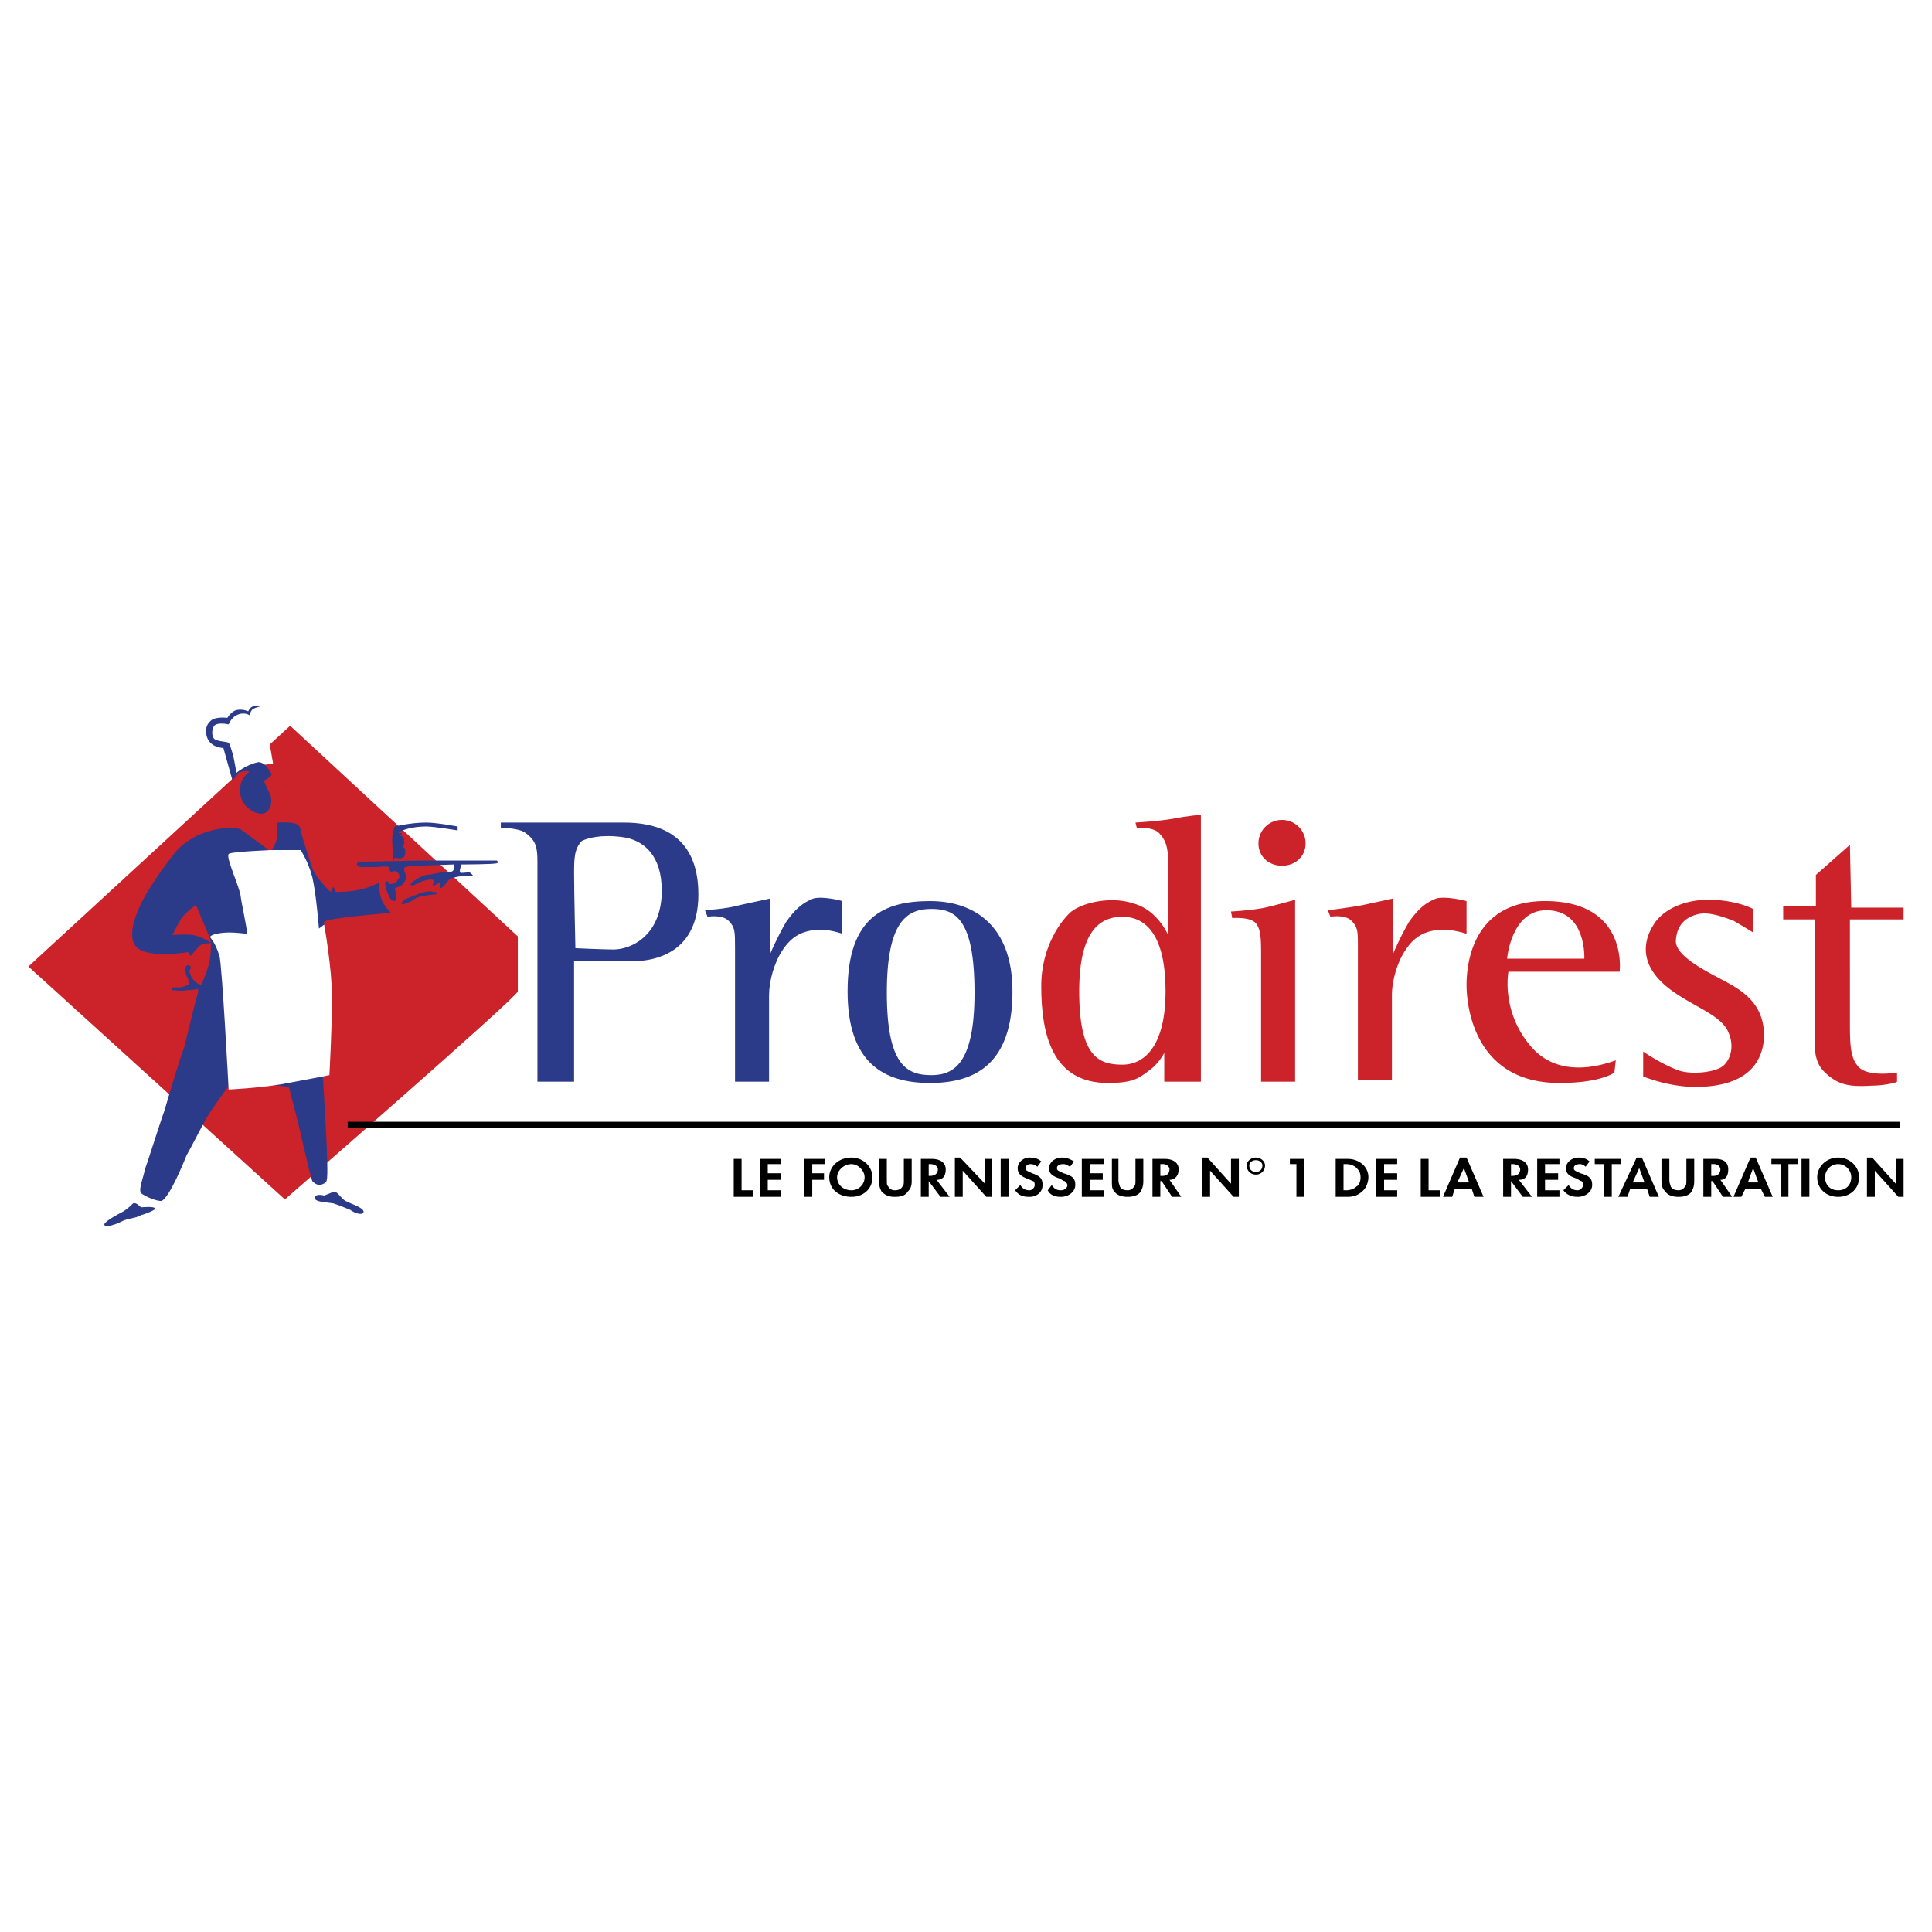 <svg xmlns="http://www.w3.org/2000/svg" width="2500" height="2500" viewBox="0 0 192.756 192.756"><path fill-rule="evenodd" clip-rule="evenodd" fill="#fff" d="M0 0h192.756v192.756H0V0z"/><path d="M28.946 72.407L2.834 96.43l25.589 23.238S51.662 99.432 51.662 98.91v-5.483l-22.716-21.02z" fill-rule="evenodd" clip-rule="evenodd" fill="#cc2229"/><path d="M49.965 82.199v.392s1.828 0 2.48.522c1.044.783 1.175 1.436 1.175 2.872v21.933h3.656V95.907h5.744c1.436 0 6.658-.261 6.658-6.659 0-6.397-4.569-7.18-7.441-7.18H49.965v.131z" fill-rule="evenodd" clip-rule="evenodd" fill="#2c3b89"/><path d="M57.407 94.602s2.873.13 3.787.13c1.828 0 4.831-1.436 4.831-5.875 0-3.395-1.697-5.092-4.047-5.353-2.089-.261-3.395.131-3.917.392-.783.783-.783 1.828-.783 3.264-.001 1.697.129 7.442.129 7.442z" fill-rule="evenodd" clip-rule="evenodd" fill="#fff"/><path d="M70.332 90.815s2.22-.13 3.525-.522c1.828-.392 3.003-.653 3.003-.653v5.483s.653-1.566 1.566-3.133c.914-1.305 1.697-1.958 2.742-2.35 1.044-.261 2.872.261 2.872.261v3.264s-1.436-.522-2.611-.392c-1.436.13-2.48.653-3.394 2.089-.784 1.174-1.306 3.002-1.306 4.438v8.617h-3.395V94.601c0-1.697 0-2.089-.653-2.742s-2.089-.392-2.089-.392l-.26-.652zM101.014 98.91c0 7.18-3.656 9.139-8.226 9.139-4.569 0-8.225-1.959-8.225-9.139 0-7.442 3.656-9.009 8.225-9.009 4.569 0 8.226 2.612 8.226 9.009z" fill-rule="evenodd" clip-rule="evenodd" fill="#2c3b89"/><path d="M97.227 99.041c0 6.92-1.958 8.225-4.308 8.225-2.48 0-4.439-1.045-4.439-8.225 0-7.051 1.959-8.356 4.439-8.356 2.349 0 4.308.914 4.308 8.356z" fill-rule="evenodd" clip-rule="evenodd" fill="#fff"/><path d="M113.285 82.068l.131.522s1.566-.13 2.219.522c.652.652.914 1.436.914 2.872v7.311s-1.045-2.48-3.395-3.133c-2.219-.783-5.092-.13-6.266.783-.914.783-3.004 3.395-3.004 7.441 0 4.963 1.176 9.662 6.658 9.662 2.611 0 3.135-.521 4.178-1.305.914-.654 1.438-1.697 1.438-1.697v2.871h3.654V81.285s-1.436.131-2.74.392c-1.437.261-3.787.391-3.787.391z" fill-rule="evenodd" clip-rule="evenodd" fill="#cc2229"/><path d="M116.287 98.91c0 5.223-1.957 7.311-4.309 7.311-2.35 0-4.307-.783-4.307-7.311 0-5.875 1.957-7.442 4.307-7.442 2.352 0 4.309 1.828 4.309 7.442z" fill-rule="evenodd" clip-rule="evenodd" fill="#fff"/><path d="M130.258 84.157c0 1.305-1.045 2.219-2.35 2.219-1.307 0-2.352-.914-2.352-2.219a2.34 2.34 0 0 1 2.352-2.35 2.34 2.34 0 0 1 2.35 2.35zM122.816 90.946s2.219-.13 3.395-.392c1.174-.261 3.002-.783 3.002-.783v18.147h-3.395V95.254c0-1.437 0-2.742-.652-3.264-.652-.522-2.221-.391-2.221-.391l-.129-.653zM132.477 90.815s2.219-.261 3.525-.522c1.828-.392 3.002-.653 3.002-.653v5.483s.654-1.566 1.568-3.133c.912-1.305 1.695-1.958 2.74-2.35 1.045-.261 3.004.261 3.004.261v3.264s-1.566-.522-2.742-.392c-1.436.13-2.48.653-3.395 2.089-.783 1.174-1.307 3.002-1.307 4.438v8.486h-3.395V94.6c0-1.698 0-2.089-.652-2.742s-2.088-.392-2.088-.392l-.26-.651zM161.59 96.951s.914-7.05-7.441-7.05c-7.311 0-7.832 6.397-7.832 8.356 0 .391-.131 9.791 9.27 9.791 4.178 0 5.482-1.045 5.482-1.045l.131-1.174c.521-.393-4.961 2.48-8.355-1.307-3.133-3.525-2.35-7.572-2.35-7.572h11.095v.001z" fill-rule="evenodd" clip-rule="evenodd" fill="#cc2229"/><path d="M150.363 95.646h7.703s.26-4.831-3.787-4.831c-3.525 0-3.916 4.831-3.916 4.831z" fill-rule="evenodd" clip-rule="evenodd" fill="#fff"/><path d="M174.908 90.685s-1.697-.914-4.439-.914-4.701 1.175-5.484 2.48c-1.566 2.48-.652 4.7 1.568 6.397 2.219 1.697 4.83 2.48 5.744 4.047.914 1.697.26 3.135-.393 3.656-.783.652-3.264.914-4.568.393-1.697-.654-3.395-1.828-3.395-1.828v2.48s2.48 1.045 5.221 1.045c2.873 0 6.268-.785 6.789-4.439.393-3.787-2.219-5.223-3.916-6.137s-4.961-2.48-4.83-4.047c.131-2.089 1.697-2.48 2.219-2.611 1.045-.261 2.48.261 3.525.653a68.147 68.147 0 0 1 1.959 1.175v-2.35zM184.568 84.288l-3.395 3.003v3.133h-3.264v1.306h3.133v11.49c0 .914-.129 2.611.914 3.656 1.436 1.436 2.611 1.566 4.83 1.436 1.045 0 2.352-.262 2.482-.393v-.914s-3.004.523-3.918-.652c-.783-.914-.783-2.35-.783-4.57V91.731h5.354v-1.175h-5.223l-.13-6.268z" fill-rule="evenodd" clip-rule="evenodd" fill="#cc2229"/><path d="M26.988 84.94l-3.003-2.219s-.653-.131-.914-.131-3.525 0-5.614 2.48c-1.958 2.48-2.742 3.917-3.264 4.831-.522 1.044-1.436 3.133-.783 4.309.783 1.567 5.353.784 5.353.784l.261.391s.522-.653.914-1.044c.392-.261 1.175-.261 1.175-.261s-1.044-.653-1.828-.784c-.783-.13-2.089 0-2.089 0s.522-1.044.914-1.697c.653-.784 1.436-1.306 1.436-1.306l1.436 3.395s.131.783 0 1.697c-.13 1.307-.914 2.873-.914 2.873s-.522-.131-.784-.523c-.261-.26-.392-.783-.392-.914.131-.129.261-.521-.13-.521-.131 0-.261.131-.261.393 0 .521.13.783.261.912 0 .262.13.523 0 .654-.261.129-.653.26-.914.26h-.653v.262s.914.131 1.567 0c.653 0 .914-.131.914-.131.131.131.131.262 0 .652-.13.393-1.175 4.701-1.306 5.223-.261.523-1.697 5.354-1.958 6.268-.392 1.043-1.697 5.223-1.958 5.875-.13.783-.653 1.957-.392 2.35.392.393 1.828.914 2.089.783.784-.391 2.219-3.916 2.48-4.57.392-.652 1.437-2.74 1.958-3.654.522-.914 1.958-2.873 2.35-3.395.261-.523 5.875.262 5.875.262s.914 3.393 1.306 5.221c.391 1.697.914 3.918 1.044 4.178.13.131.392.393.783.393.392-.131.652-.262.652-.521.262-.654-.391-9.924-.391-10.707-.131-.652.13-14.622.13-15.014 0-.391 6.658-.914 6.658-.914s-.652-.653-.914-1.306c-.261-.653-.261-1.697-.261-1.697s-1.306.653-2.48.783c-.653.131-1.828.131-1.828.131l-.261-.522-.261.522s-1.306-1.175-1.828-2.35c-.392-1.175-.783-2.48-1.044-3.264-.131-.522-.131-.914-.392-1.044-.261-.392-2.089-.261-2.089-.261v1.436c-.128.91-.65 1.432-.65 1.432zM45.657 82.852v-.392s-2.089-.392-3.133-.392c-1.567 0-3.134.392-3.134.392s-.261.653-.261 1.305c0 .653.13 2.22.13 2.22s0-.392.13-.392c.261 0 1.045.261 1.045-.522s-.392-.522-.392-.522.392 0 .261-.784c0-.261-.261-.391-.392-.391 0 0 .261-.131.13-.261h-.261c0-.131.392-.261.392-.261.653-.261 1.567-.392 2.35-.392s3.135.392 3.135.392z" fill-rule="evenodd" clip-rule="evenodd" fill="#2c3b89"/><path d="M35.866 85.985s5.744-.131 6.397-.131h7.311c.13.131.13.262 0 .262-.131.13-3.525.13-3.525.13s-.261.653-.13.783c0 .13.652 0 .914 0 .261.13.392.392.392.392s-.784-.13-1.176 0c-.261 0-.783.13-1.175.261-.261.261-.653.914-.914.914-.13 0 0-.652 0-.652s-.652.522-.783.392l.131-.522s-.261-.131-.783 0c-.653.13-1.175.522-1.306.522s-.261 0-.261-.13c.13-.261 1.044-.784 1.567-.914.392 0 .783-.131 1.566-.261.783 0 1.044 0 1.175-.261s0-.522 0-.522-3.395.13-3.917.13-.914.13-.914.13-.261.131 0 .653c.261.392 0 .653-.131.914-.261.392-.914.522-.914.522s.131.522.131.784c0 .261 0 .392-.131.522-.13 0-.522-.13-.652-.653-.261-.522-.392-1.175-.261-1.305.261-.13.392.261.392.261s.653 0 .783-.392c.261-.262.261-.522 0-.784s-.653 0-.653 0l-.13-.261v-.261s-.522-.13-1.175 0h-1.437c-.391 0-.522 0-.652-.261-.001-.262.261-.262.261-.262z" fill-rule="evenodd" clip-rule="evenodd" fill="#2c3b89"/><path d="M41.61 89.249c.522-.261 1.436-.392 1.566-.261.261 0 .392 0 .392.13s-.131.13-.261.13c-.261 0-1.044.131-1.566.261-.392.13-.784.522-1.045.522-.261.13-.522.261-.653.13 0-.13.131-.13.261-.392.261-.129 1.306-.52 1.306-.52z" fill-rule="evenodd" clip-rule="evenodd" fill="#2c3b89"/><path d="M26.857 84.81c.783 0-3.786.13-4.047.392-.262.392.914 2.872 1.175 4.047.13 1.045.783 3.917.653 3.917-.131 0-1.044-.131-1.697-.131-.783 0-1.697.131-1.958.392-.13.13.392.261.914 1.958.261.914.914 13.316.914 13.316s2.872-.131 5.222-.521c2.873-.523 4.831-.914 4.831-.914s.261-4.699.261-7.703c0-3.002-.783-7.311-.783-7.311l-.522.392s-.261-3.395-.652-5.092c-.392-1.566-1.175-2.741-1.175-2.741h-3.136v-.001z" fill-rule="evenodd" clip-rule="evenodd" fill="#fff"/><path d="M12.104 120.975c.522-.262 1.044-.783 1.175-.914.261-.131.653.262.783.391.261 0 1.306-.129 1.436.131 0 .131-.914.523-1.436.652-.392.262-.914.262-1.697.523-.783.391-.914.391-1.306.521-.261.131-.653.131-.653-.131.132-.39 1.698-1.173 1.698-1.173zM32.34 119.277c.392-.131.914-.393 1.044-.393.392.131.522.523 1.044.914.522.262.914.393 1.175.523.261.129.783.391.652.652-.13.26-.783.131-1.305-.262-.653-.262-.914-.391-1.697-.652-.783-.131-1.828-.131-1.828-.523.001-.52.915-.259.915-.259z" fill-rule="evenodd" clip-rule="evenodd" fill="#2c3b89"/><path d="M26.596 72.929c.131.13.653 3.264.653 3.264l-3.264.392 2.611-3.656z" fill-rule="evenodd" clip-rule="evenodd" fill="#fff"/><path d="M26.074 70.449s-.392-.131-.784 0c-.391.13-.522.522-.522.522s-.522-.261-1.175-.131c-.522.131-.914.783-.914.783s-.783-.13-1.436.131c-.653.392-.784 1.044-.653 1.566.261 1.306 1.697 1.306 1.697 1.306l.914 3.264s.261-.392.652-.784c.522-.261 1.045-.13 1.045-.13s-.392.261-.784.914c-.261.783-.261 1.566.261 2.35.653.783 1.436 1.044 1.958.914.783-.261.914-1.436.522-2.089-.392-.784-.522-1.175-.522-1.175s.783-.392.783-.653l-.522-.784s-.522-.522-.914-.391c-1.175.261-2.089 1.044-2.089 1.044s-.261-1.566-.392-1.958c-.131-.392-.261-.914-.392-1.045-.262-.13-1.175-.13-1.437-.392-.261-.261-.261-.914 0-1.306.392-.392 1.437-.13 1.437-.13s.261-.653.783-.914c.783-.392 1.306 0 1.306 0s.13-.522.391-.653c.264-.129.787-.259.787-.259z" fill-rule="evenodd" clip-rule="evenodd" fill="#2c3b89"/><path fill-rule="evenodd" clip-rule="evenodd" d="M34.69 112.227h154.839H34.69z"/><path fill="none" stroke="#000" stroke-width=".616" stroke-miterlimit="2.613" d="M34.69 112.227h154.839"/><path fill-rule="evenodd" clip-rule="evenodd" d="M73.988 118.754h1.175v.654h-1.959v-3.787h.784v3.133zM76.599 116.143v.914h1.305v.654h-1.305v1.043h1.305v.654h-2.089v-3.787h2.089v.522h-1.305zM81.038 116.143v.914h1.174v.654h-1.174v1.697h-.784v-3.787h2.089v.522h-1.305zM84.955 116.143c.652 0 1.306.654 1.306 1.307 0 .783-.653 1.305-1.306 1.305-.783 0-1.437-.521-1.437-1.305 0-.653.653-1.307 1.437-1.307zm0-.653c-1.306 0-2.22.914-2.22 1.959 0 1.174.914 1.959 2.22 1.959 1.175 0 2.089-.785 2.089-1.959-.001-1.045-.915-1.959-2.089-1.959zM88.479 117.711c0 .391 0 .521.131.652a.72.72 0 0 0 .653.391c.392 0 .653-.131.783-.391.131-.131.131-.262.131-.652v-2.09h.783v2.219c0 .523-.13.783-.392 1.045-.261.393-.653.523-1.306.523-.522 0-.914-.131-1.306-.523-.13-.262-.261-.521-.261-1.045v-2.219h.783v2.09h.001zM92.657 117.318v-1.176h.13c.522 0 .784.262.784.523 0 .391-.261.652-.784.652h-.13v.001zm.783.393c.653 0 .914-.393.914-1.045s-.522-1.045-1.436-1.045h-1.045v3.787h.784v-1.568l1.175 1.568h.914l-1.306-1.697zM95.268 115.49h.523l2.48 2.612v-2.481h.653v3.787h-.522l-2.35-2.611v2.611h-.784v-3.918zM99.838 115.621h.783v3.787h-.783v-3.787zM103.494 116.404a1 1 0 0 0-.654-.262c-.26 0-.521.131-.521.393s.131.262.652.521c.783.262 1.045.523 1.045 1.176s-.521 1.176-1.305 1.176c-.654 0-1.045-.131-1.438-.654l.523-.521c.26.391.521.521.914.521.26 0 .521-.26.521-.521 0-.131 0-.262-.131-.393-.131 0-.262-.129-.652-.26-.652-.262-.914-.523-.914-1.045s.521-1.045 1.176-1.045c.521 0 .914.131 1.174.393l-.39.521zM106.758 116.404c-.262-.131-.393-.262-.652-.262-.393 0-.654.131-.654.393s.131.262.654.521c.912.262 1.174.523 1.174 1.176s-.652 1.176-1.436 1.176c-.523 0-1.045-.131-1.307-.654l.393-.521c.262.391.521.521.914.521.391 0 .652-.26.652-.521 0-.131-.131-.262-.262-.393-.129 0-.26-.129-.521-.26-.783-.262-1.045-.523-1.045-1.045s.523-1.045 1.307-1.045c.391 0 .783.131 1.174.393l-.391.521zM108.715 116.143v.914h1.306v.654h-1.306v1.043h1.437v.654h-2.22v-3.787h2.22v.522h-1.437zM111.588 117.711c0 .391.131.521.131.652.131.26.391.391.783.391a.718.718 0 0 0 .652-.391c.131-.131.131-.262.131-.652v-2.09h.783v2.219c0 .523-.131.783-.262 1.045-.26.393-.783.523-1.305.523-.523 0-1.045-.131-1.307-.523-.26-.262-.26-.521-.26-1.045v-2.219h.652v2.09h.002zM115.766 117.318v-1.176h.262c.391 0 .652.262.652.523 0 .391-.262.652-.652.652h-.262v.001zm.914.393c.521 0 .914-.393.914-1.045s-.521-1.045-1.436-1.045h-1.176v3.787h.783v-1.568h.131l1.045 1.568h.914l-1.175-1.697zM119.943 115.49h.522l2.351 2.612v-2.481h.784v3.787h-.524l-2.349-2.611v2.611h-.784v-3.918zM125.949 116.273c0 .393-.262.654-.652.654-.393 0-.654-.262-.654-.654 0-.26.262-.521.654-.521.391 0 .652.262.652.521zm.262 0c0-.391-.393-.783-.914-.783-.523 0-.914.393-.914.783 0 .523.391.914.914.914a.892.892 0 0 0 .914-.914zM128.691 116.143v-.522h1.436v3.787h-.783v-3.265h-.653zM134.043 118.754v-2.611h.262c.391 0 .783.131 1.045.393.26.262.391.521.391.914 0 .391-.131.783-.391.914-.262.26-.654.391-1.045.391h-.262v-.001zm-.783.654h1.176c.521 0 1.043-.131 1.436-.523.393-.262.652-.914.652-1.436 0-1.045-.914-1.828-2.088-1.828h-1.176v3.787zM138.09 116.143v.914h1.306v.654h-1.306v1.043h1.306v.654h-2.089v-3.787h2.089v.522h-1.306zM142.529 118.754h1.176v.654h-1.959v-3.787h.783v3.133zM146.576 117.971h-1.174l.652-1.436.522 1.436zm.262.652l.262.785h.914l-1.697-3.918h-.654l-1.697 3.918h.914l.262-.785h1.696zM150.754 117.318v-1.176h.131c.523 0 .783.262.783.523 0 .391-.26.652-.783.652h-.131v.001zm.783.393c.654 0 .914-.393.914-1.045s-.521-1.045-1.436-1.045h-1.045v3.787h.783v-1.568l1.176 1.568h.914l-1.306-1.697zM154.148 116.143v.914h1.307v.654h-1.307v1.043h1.438v.654h-2.221v-3.787h2.221v.522h-1.438zM158.197 116.404c-.131-.131-.393-.262-.523-.262-.391 0-.652.131-.652.393s.131.262.652.521c.914.262 1.176.523 1.176 1.176s-.652 1.176-1.436 1.176c-.523 0-1.045-.131-1.438-.654l.523-.521c.26.391.521.521.914.521.26 0 .521-.26.521-.521 0-.131 0-.262-.131-.393-.131 0-.262-.129-.521-.26-.783-.262-1.045-.523-1.045-1.045s.521-1.045 1.305-1.045c.393 0 .783.131 1.045.393l-.39.521zM160.023 119.408v-3.265h-.914v-.522h2.612v.522h-.914v3.265h-.784zM164.072 117.971h-1.176l.652-1.436.524 1.436zm.26.652l.262.785h.914l-1.697-3.918h-.523l-1.826 3.918h.914l.26-.785h1.696zM166.553 117.711c0 .391.129.521.129.652.131.26.393.391.785.391a.72.72 0 0 0 .652-.391c.131-.131.131-.262.131-.652v-2.09h.783v2.219c0 .523-.131.783-.262 1.045-.262.393-.783.523-1.305.523-.523 0-1.045-.131-1.307-.523-.262-.262-.393-.521-.393-1.045v-2.219h.785v2.09h.002zM170.73 117.318v-1.176h.26c.393 0 .654.262.654.523 0 .391-.262.652-.654.652h-.26v.001zm.915.393c.521 0 .783-.393.783-1.045s-.393-1.045-1.307-1.045h-1.176v3.787h.785v-1.568h.129l1.045 1.568h.914l-1.173-1.697zM175.43 117.971h-1.045l.523-1.436.522 1.436zm.261.652l.391.785h.783l-1.697-3.918h-.521l-1.697 3.918h.783l.393-.785h1.565zM177.648 119.408v-3.265h-.914v-.522h2.612v.522h-.914v3.265h-.784zM179.738 115.621h.783v3.787h-.783v-3.787zM183.393 116.143c.785 0 1.307.654 1.307 1.307 0 .783-.521 1.305-1.307 1.305-.783 0-1.305-.521-1.305-1.305 0-.653.521-1.307 1.305-1.307zm0-.653c-1.174 0-2.088.914-2.088 1.959 0 1.174.914 1.959 2.088 1.959 1.176 0 2.09-.785 2.09-1.959-.001-1.045-.915-1.959-2.09-1.959zM186.266 115.49h.521l2.352 2.612v-2.481h.783v3.787h-.524l-2.349-2.611v2.611h-.783v-3.918z"/></svg>